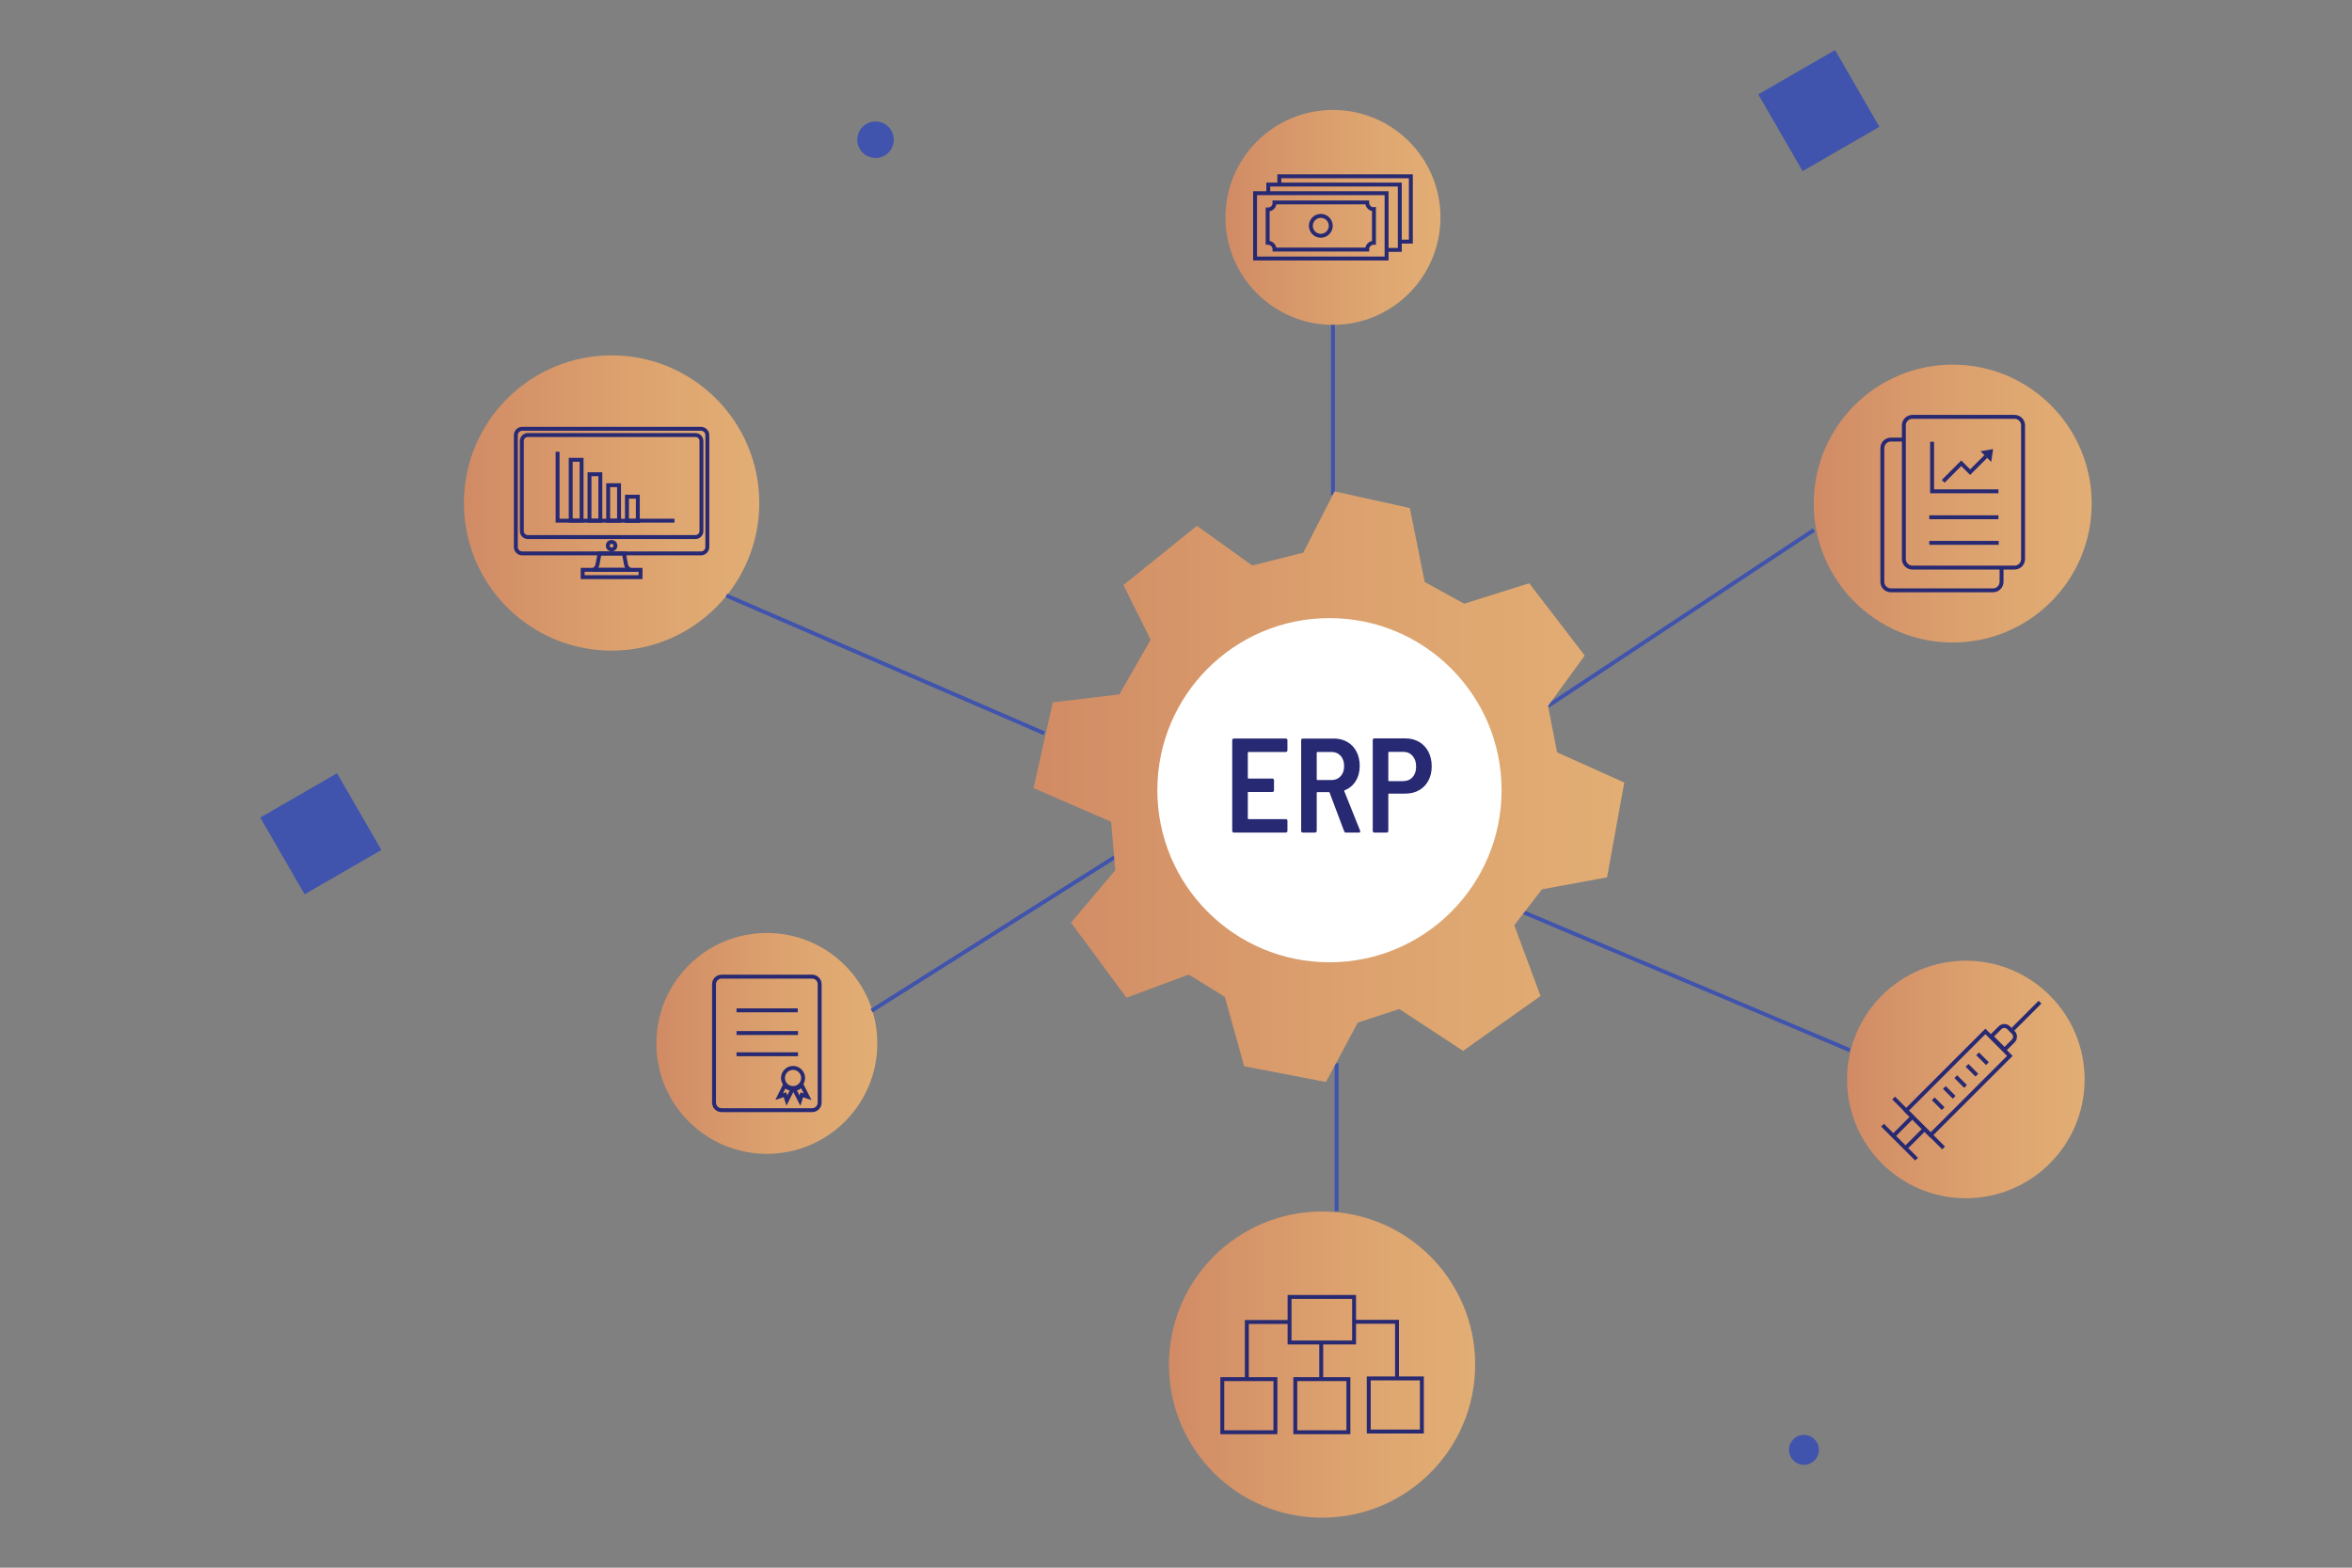<?xml version="1.0" encoding="utf-8"?>
<!-- Generator: Adobe Illustrator 22.0.1, SVG Export Plug-In . SVG Version: 6.00 Build 0)  -->
<svg version="1.1" id="Layer_1" xmlns="http://www.w3.org/2000/svg" xmlns:xlink="http://www.w3.org/1999/xlink" x="0px" y="0px"
	 viewBox="0 0 600 400" style="enable-background:new 0 0 600 400;" xml:space="preserve">
<rect x="0" y="0" width="600" height="400" fill="#808080" stroke="none"/>
<style type="text/css">
	.st0{fill:url(#SVGID_1_);}
	.st1{fill:url(#SVGID_2_);}
	.st2{fill:url(#SVGID_3_);}
	.st3{fill:url(#SVGID_4_);}
	.st4{fill:url(#SVGID_5_);}
	.st5{fill:url(#SVGID_6_);}
	.st6{fill:none;stroke:#282973;stroke-miterlimit:10;}
	.st7{fill:#282973;}
	.st8{fill:#4053AD;}
	.st9{fill:none;stroke:#4053AD;stroke-miterlimit:10;}
	.st10{fill:url(#SVGID_7_);}
	.st11{fill:#FFFFFF;}
</style>
<title>Affordable cost effective solution for dairy</title>
<linearGradient id="SVGID_1_" gradientUnits="userSpaceOnUse" x1="118.35" y1="273.66" x2="193.69" y2="273.66" gradientTransform="matrix(1 0 0 -1 0 402)">
	<stop  offset="0" style="stop-color:#D18B65"/>
	<stop  offset="0.59" style="stop-color:#DDA36F"/>
	<stop  offset="1" style="stop-color:#E2AE74"/>
</linearGradient>
<circle class="st0" cx="156.02" cy="128.34" r="37.67"/>
<linearGradient id="SVGID_2_" gradientUnits="userSpaceOnUse" x1="167.44" y1="135.77" x2="223.8" y2="135.77" gradientTransform="matrix(1 0 0 -1 0 402)">
	<stop  offset="0" style="stop-color:#D18B65"/>
	<stop  offset="0.59" style="stop-color:#DDA36F"/>
	<stop  offset="1" style="stop-color:#E2AE74"/>
</linearGradient>
<circle class="st1" cx="195.62" cy="266.23" r="28.18"/>
<linearGradient id="SVGID_3_" gradientUnits="userSpaceOnUse" x1="298.2" y1="53.82" x2="376.32" y2="53.82" gradientTransform="matrix(1 0 0 -1 0 402)">
	<stop  offset="0" style="stop-color:#D18B65"/>
	<stop  offset="0.59" style="stop-color:#DDA36F"/>
	<stop  offset="1" style="stop-color:#E2AE74"/>
</linearGradient>
<circle class="st2" cx="337.26" cy="348.18" r="39.06"/>
<linearGradient id="SVGID_4_" gradientUnits="userSpaceOnUse" x1="471.19" y1="126.57" x2="531.79" y2="126.57" gradientTransform="matrix(1 0 0 -1 0 402)">
	<stop  offset="0" style="stop-color:#D18B65"/>
	<stop  offset="0.59" style="stop-color:#DDA36F"/>
	<stop  offset="1" style="stop-color:#E2AE74"/>
</linearGradient>
<circle class="st3" cx="501.49" cy="275.43" r="30.3"/>
<linearGradient id="SVGID_5_" gradientUnits="userSpaceOnUse" x1="462.69" y1="273.51" x2="533.59" y2="273.51" gradientTransform="matrix(1 0 0 -1 0 402)">
	<stop  offset="0" style="stop-color:#D18B65"/>
	<stop  offset="0.59" style="stop-color:#DDA36F"/>
	<stop  offset="1" style="stop-color:#E2AE74"/>
</linearGradient>
<circle class="st4" cx="498.14" cy="128.49" r="35.45"/>
<linearGradient id="SVGID_6_" gradientUnits="userSpaceOnUse" x1="312.62" y1="346.53" x2="367.46" y2="346.53" gradientTransform="matrix(1 0 0 -1 0 402)">
	<stop  offset="0" style="stop-color:#D18B65"/>
	<stop  offset="0.59" style="stop-color:#DDA36F"/>
	<stop  offset="1" style="stop-color:#E2AE74"/>
</linearGradient>
<circle class="st5" cx="340.04" cy="55.47" r="27.42"/>
<rect x="311.81" y="351.89" class="st6" width="13.55" height="13.55"/>
<rect x="330.43" y="351.89" class="st6" width="13.55" height="13.55"/>
<rect x="349.17" y="351.71" class="st6" width="13.55" height="13.55"/>
<polyline class="st6" points="329.17,337.31 318.07,337.31 318.07,351.71 "/>
<polyline class="st6" points="345.29,337.26 356.38,337.26 356.38,351.66 "/>
<line class="st6" x1="337.05" y1="342.48" x2="337.05" y2="351.69"/>
<rect x="328.97" y="330.92" class="st6" width="16.46" height="11.62"/>
<line class="st6" x1="480.24" y1="287.09" x2="488.92" y2="295.76"/>
<line class="st6" x1="483.22" y1="289.61" x2="487.69" y2="285.13"/>
<line class="st6" x1="486.4" y1="292.64" x2="490.87" y2="288.17"/>
<line class="st6" x1="483.07" y1="280.16" x2="495.81" y2="292.9"/>
<rect x="485.257" y="271.965" transform="matrix(0.707 -0.707 0.707 0.707 -49.111 434.193)" class="st6" width="28.61" height="8.83"/>
<path class="st6" d="M512.414,262.246l1.16,1.16c0.609,0.609,0.609,1.597,0,2.206l-2.213,2.213l0,0l-3.373-3.373l0,0l2.213-2.213
	c0.609-0.609,1.597-0.609,2.206,0L512.414,262.246z"/>
<line class="st6" x1="513.46" y1="262.66" x2="520.41" y2="255.71"/>
<line class="st6" x1="504.49" y1="268.88" x2="507" y2="271.39"/>
<line class="st6" x1="501.8" y1="271.83" x2="504.3" y2="274.33"/>
<line class="st6" x1="498.92" y1="274.71" x2="501.42" y2="277.21"/>
<line class="st6" x1="496.01" y1="277.48" x2="498.51" y2="279.98"/>
<line class="st6" x1="493.19" y1="280.36" x2="495.69" y2="282.87"/>
<path class="st6" d="M487.85,106.36h26.07c1.198,0,2.17,0.972,2.17,2.17v34.12c0,1.198-0.971,2.17-2.17,2.17h-26.07
	c-1.198,0-2.17-0.972-2.17-2.17v-34.12C485.68,107.332,486.652,106.36,487.85,106.36z"/>
<path class="st6" d="M485.57,112.16h-3.21c-1.198,0-2.17,0.972-2.17,2.17v0v34.12c0,1.198,0.972,2.17,2.17,2.17l0,0h26.07
	c1.198,0,2.17-0.972,2.17-2.17c0,0,0,0,0,0v-3.52"/>
<polyline class="st6" points="492.88,112.72 492.88,125.36 509.8,125.36 "/>
<line class="st6" x1="492.16" y1="131.98" x2="509.8" y2="131.98"/>
<line class="st6" x1="492.16" y1="138.51" x2="509.88" y2="138.51"/>
<polyline class="st6" points="506.61,116.45 502.58,120.47 500.32,118.2 495.71,122.81 "/>
<polygon class="st7" points="505.23,115.13 507.96,117.86 508.44,114.59 "/>
<rect x="320.17" y="49.29" class="st6" width="33.55" height="16.67"/>
<path class="st6" d="M348.81,63.26c0.176-0.787,0.884-1.34,1.69-1.32v-8.58c-0.136,0.014-0.274,0.014-0.41,0
	c-0.79-0.185-1.341-0.899-1.32-1.71h-23.63c0.063,0.93-0.64,1.736-1.57,1.8h-0.19v8.49c0.91-0.029,1.681,0.663,1.75,1.57v0.16h23.64
	C348.766,63.532,348.779,63.394,348.81,63.26z"/>
<circle class="st6" cx="336.94" cy="57.62" r="2.54"/>
<polyline class="st6" points="323.54,49.42 323.54,47.09 357.09,47.09 357.09,63.76 353.67,63.76 "/>
<polyline class="st6" points="326.36,47.13 326.36,44.98 359.91,44.98 359.91,61.65 357.08,61.65 "/>
<path class="st6" d="M178.94,112.52v22.99c0,0.839-0.681,1.52-1.52,1.52h-42.78c-0.839,0-1.52-0.681-1.52-1.52v-22.99
	c0-0.839,0.681-1.52,1.52-1.52h42.78C178.259,111,178.94,111.681,178.94,112.52z"/>
<path class="st6" d="M133.22,109.41h45.59c0.9,0,1.63,0.73,1.63,1.63v28.53c0,0.9-0.73,1.63-1.63,1.63h-45.59
	c-0.9,0-1.63-0.73-1.63-1.63v-28.53C131.59,110.14,132.32,109.41,133.22,109.41z"/>
<circle class="st6" cx="156.02" cy="139.23" r="0.96"/>
<rect x="148.64" y="145.39" class="st6" width="14.76" height="1.87"/>
<path class="st6" d="M160.7,145.39h-9.37h0.09c0.52-0.272,0.887-0.765,1-1.34l0.52-2.81h6.23l0.53,2.82
	C159.817,144.631,160.184,145.119,160.7,145.39L160.7,145.39z"/>
<polyline class="st6" points="142.24,115.27 142.24,132.85 172.06,132.85 "/>
<rect x="145.59" y="117.32" class="st6" width="2.77" height="15.51"/>
<rect x="150.38" y="121" class="st6" width="2.77" height="11.86"/>
<rect x="155.15" y="123.8" class="st6" width="2.77" height="9.06"/>
<rect x="159.94" y="126.73" class="st6" width="2.77" height="6.17"/>
<path class="st6" d="M184.07,249.19h23.1c1.06,0,1.92,0.86,1.92,1.92v30.23c0,1.06-0.86,1.92-1.92,1.92h-23.1
	c-1.06,0-1.92-0.86-1.92-1.92v-30.23C182.15,250.05,183.01,249.19,184.07,249.19z"/>
<line class="st6" x1="187.89" y1="257.79" x2="203.51" y2="257.79"/>
<line class="st6" x1="187.89" y1="263.58" x2="203.58" y2="263.58"/>
<line class="st6" x1="187.89" y1="269" x2="203.58" y2="269"/>
<path class="st6" d="M202.21,277.87l-1.48,2.93l-0.48-1.48l-1.48,0.48l1.42-2.85C200.71,277.519,201.439,277.851,202.21,277.87z"/>
<path class="st6" d="M202.54,277.83l1.53,3l0.47-1.48l1.48,0.48l-1.52-3C204.052,277.466,203.318,277.84,202.54,277.83z"/>
<circle class="st6" cx="202.31" cy="275.05" r="2.57"/>
<rect x="70.541" y="201.441" transform="matrix(0.866 -0.5 0.5 0.866 -95.408 69.426)" class="st8" width="22.61" height="22.61"/>
<path class="st8" d="M464,369.93c0.006,2.104-1.696,3.814-3.8,3.82s-3.814-1.696-3.82-3.8c-0.006-2.104,1.696-3.814,3.8-3.82
	c0.007,0,0.013,0,0.02,0C462.299,366.13,464,367.831,464,369.93"/>
<rect x="452.699" y="16.914" transform="matrix(0.866 -0.5 0.5 0.866 48.055 235.783)" class="st8" width="22.61" height="22.61"/>
<path class="st8" d="M228,35.68c-0.017,2.568-2.112,4.636-4.68,4.62s-4.636-2.112-4.62-4.68c0.017-2.568,2.112-4.636,4.68-4.62
	c0.003,0,0.006,0,0.01,0C225.954,31.022,228.017,33.116,228,35.68"/>
<line class="st9" x1="185.28" y1="151.95" x2="266.38" y2="187.1"/>
<line class="st9" x1="222.35" y1="257.88" x2="284.41" y2="218.68"/>
<line class="st9" x1="340.97" y1="309.03" x2="340.97" y2="271.3"/>
<line class="st9" x1="340.04" y1="82.89" x2="340.04" y2="126.31"/>
<line class="st9" x1="462.72" y1="135.24" x2="394.91" y2="180.12"/>
<line class="st9" x1="471.89" y1="267.96" x2="388.45" y2="232.68"/>
<linearGradient id="SVGID_7_" gradientUnits="userSpaceOnUse" x1="263.65" y1="201.275" x2="414.36" y2="201.275" gradientTransform="matrix(1 0 0 -1 0 402)">
	<stop  offset="0" style="stop-color:#D18B65"/>
	<stop  offset="0.59" style="stop-color:#DDA36F"/>
	<stop  offset="1" style="stop-color:#E2AE74"/>
</linearGradient>
<polygon class="st10" points="386.29,236.08 393.36,226.92 409.96,223.84 414.36,199.67 397.22,191.97 394.91,180.12 404.27,167.27 
	390.11,148.82 373.51,154.03 363.44,148.49 359.65,129.63 340.45,125.38 332.48,141.01 319.44,144.29 305.34,134.16 286.59,149.27 
	293.53,163.23 285.55,177.18 268.58,179.2 263.65,201.08 283.45,209.67 284.51,222.05 273.22,235.4 287.36,254.57 303.25,248.66 
	312.45,254.36 317.4,272.06 338.25,276.07 346.37,260.92 356.96,257.45 373.23,268.14 393,254.13 "/>
<circle class="st11" cx="339.15" cy="201.62" r="43.91"/>
<path class="st7" d="M328.309,191.749c-0.08,0.08-0.178,0.12-0.291,0.12h-9.527c-0.114,0-0.172,0.057-0.172,0.171v6.442
	c0,0.115,0.058,0.172,0.172,0.172h6.1c0.114,0,0.211,0.04,0.292,0.12c0.079,0.08,0.119,0.177,0.119,0.291v2.604
	c0,0.114-0.04,0.212-0.119,0.291c-0.081,0.08-0.178,0.12-0.292,0.12h-6.1c-0.114,0-0.172,0.058-0.172,0.172v6.579
	c0,0.115,0.058,0.172,0.172,0.172h9.527c0.113,0,0.211,0.04,0.291,0.12s0.12,0.177,0.12,0.291v2.604c0,0.114-0.04,0.211-0.12,0.291
	s-0.178,0.12-0.291,0.12h-13.263c-0.115,0-0.212-0.04-0.292-0.12s-0.119-0.177-0.119-0.291v-23.167c0-0.113,0.039-0.211,0.119-0.291
	s0.177-0.12,0.292-0.12h13.263c0.113,0,0.211,0.04,0.291,0.12s0.12,0.178,0.12,0.291v2.604
	C328.429,191.572,328.389,191.668,328.309,191.749z"/>
<path class="st7" d="M342.89,212.087l-3.701-9.835c-0.046-0.092-0.103-0.138-0.171-0.138h-2.947c-0.114,0-0.172,0.058-0.172,0.172
	v9.732c0,0.114-0.04,0.211-0.119,0.291c-0.081,0.08-0.178,0.12-0.292,0.12h-3.152c-0.115,0-0.212-0.04-0.292-0.12
	s-0.119-0.177-0.119-0.291v-23.167c0-0.113,0.039-0.211,0.119-0.291s0.177-0.12,0.292-0.12h7.916c1.303,0,2.456,0.292,3.461,0.874
	c1.006,0.583,1.782,1.405,2.331,2.468c0.548,1.062,0.822,2.278,0.822,3.649c0,1.485-0.343,2.776-1.028,3.873s-1.622,1.873-2.81,2.33
	c-0.115,0.046-0.149,0.126-0.104,0.24l4.044,10.075c0.022,0.046,0.034,0.114,0.034,0.205c0,0.184-0.114,0.274-0.343,0.274h-3.289
	C343.118,212.43,342.958,212.315,342.89,212.087z M335.898,192.04v6.819c0,0.115,0.058,0.172,0.172,0.172h3.599
	c0.959,0,1.735-0.326,2.33-0.977c0.594-0.651,0.891-1.514,0.891-2.588c0-1.097-0.297-1.971-0.891-2.621
	c-0.595-0.651-1.371-0.977-2.33-0.977h-3.599C335.956,191.869,335.898,191.925,335.898,192.04z"/>
<path class="st7" d="M362.029,189.298c1.016,0.594,1.805,1.434,2.364,2.519s0.84,2.325,0.84,3.718c0,1.371-0.28,2.582-0.84,3.633
	c-0.56,1.052-1.349,1.868-2.364,2.45c-1.018,0.583-2.177,0.874-3.479,0.874h-4.216c-0.114,0-0.171,0.058-0.171,0.172v9.355
	c0,0.114-0.04,0.211-0.12,0.291s-0.177,0.12-0.291,0.12H350.6c-0.114,0-0.211-0.04-0.291-0.12s-0.12-0.177-0.12-0.291v-23.201
	c0-0.114,0.04-0.211,0.12-0.291s0.177-0.12,0.291-0.12h7.917C359.841,188.407,361.012,188.704,362.029,189.298z M360.35,198.293
	c0.605-0.673,0.908-1.57,0.908-2.689c0-1.143-0.303-2.057-0.908-2.742s-1.411-1.028-2.416-1.028h-3.599
	c-0.114,0-0.171,0.058-0.171,0.172v7.128c0,0.114,0.057,0.172,0.171,0.172h3.599C358.938,199.305,359.744,198.968,360.35,198.293z"
	/>
</svg>
